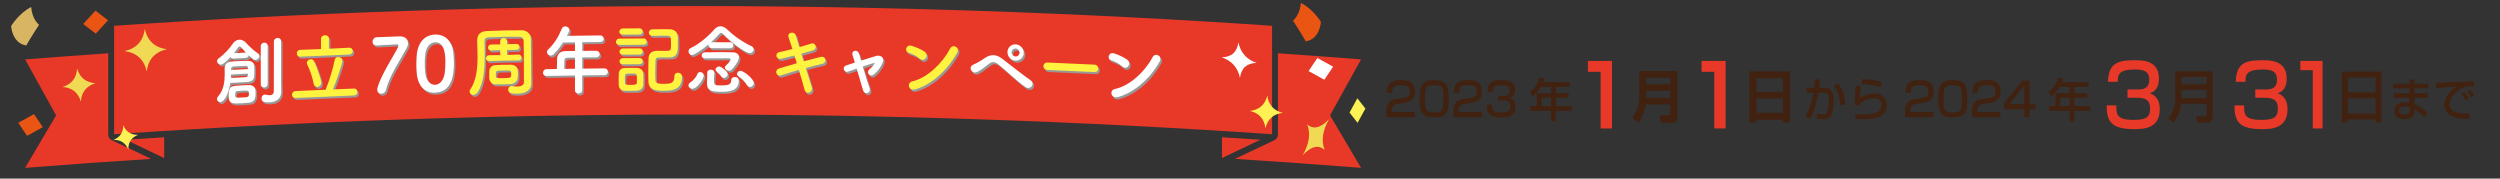 <?xml version="1.0" encoding="utf-8"?>
<!-- Generator: Adobe Illustrator 27.1.1, SVG Export Plug-In . SVG Version: 6.00 Build 0)  -->
<svg version="1.1" id="レイヤー_1" xmlns="http://www.w3.org/2000/svg" xmlns:xlink="http://www.w3.org/1999/xlink" x="0px"
	 y="0px" width="700px" height="50px" viewBox="0 0 700 50" style="enable-background:new 0 0 700 50;" xml:space="preserve">
<rect x="0" y="0" width="700" height="50" fill="#333333" stroke="none"/>
<style type="text/css">
	.st0{fill:#E83828;}
	.st1{clip-path:url(#SVGID_00000029740754336770471570000011997190904164205443_);fill:#999899;}
	.st2{fill:#FFFFFF;}
	.st3{fill:#FFF33F;}
	.st4{fill:#FEF153;}
	.st5{fill:#EA5514;}
	.st6{fill:#F0DA54;}
	.st7{fill:#D7B562;}
	.st8{fill:#41210F;}
</style>
<path class="st0" d="M30.308,37.701v-0.009V14.918c-7.761,0.534-15.52,1.107-23.277,1.717c2.893,5.218,5.785,10.441,8.678,15.669
	c-2.893,4.893-5.785,9.791-8.678,14.695c11.755-0.925,23.515-1.763,35.28-2.513c-3.7-1.766-7.4-3.523-11.099-5.271
	C30.651,38.949,30.311,38.357,30.308,37.701"/>
<path class="st0" d="M381.09,16.635c-7.756-0.61-15.515-1.183-23.275-1.717v22.774c0,0.003,0,0.006-0.002,0.009
	c-0.003,0.655-0.343,1.248-0.904,1.514c-3.699,1.748-7.398,3.505-11.098,5.27c11.764,0.751,23.524,1.589,35.279,2.514
	c-2.892-4.904-5.784-9.802-8.676-14.695C375.306,27.075,378.198,21.853,381.09,16.635"/>
<path class="st0" d="M35.217,39.13c3.584,1.7,7.169,3.408,10.754,5.124v-5.818C42.386,38.66,38.801,38.892,35.217,39.13"/>
<path class="st0" d="M342.151,38.437v5.818c3.585-1.716,7.17-3.424,10.754-5.124C349.321,38.891,345.736,38.66,342.151,38.437"/>
<path class="st0" d="M356.178,7.218c-107.953-7.359-216.281-7.359-324.234,0V37.58c107.953-7.359,216.281-7.359,324.234,0V7.218z"/>
<g>
	<g>
		<defs>
			<rect id="SVGID_1_" x="61.18" y="7.922" width="264.168" height="21.595"/>
		</defs>
		<clipPath id="SVGID_00000176010925620948013480000009856504541462061996_">
			<use xlink:href="#SVGID_1_"  style="overflow:visible;"/>
		</clipPath>
		<path style="clip-path:url(#SVGID_00000176010925620948013480000009856504541462061996_);fill:#999899;" d="M62.145,29.134
			c-0.524,0.029-0.965-0.366-0.965-0.87c0-0.231,0.084-0.467,0.294-0.709c1.658-1.835,1.868-4.345,1.868-6.192
			c0-0.672-0.021-1.28-0.021-1.721c0-1.323,1.007-1.798,1.973-1.871c0.629-0.034,1.217-0.087,1.763-0.116
			c0.797-0.043,1.574-0.063,2.476-0.089c1.26-0.024,2.016,0.379,2.079,1.425c0.021,0.398,0.042,0.88,0.042,1.384
			c0,2.183-0.063,3.005-2.1,3.132c-1.112,0.079-2.183,0.136-3.274,0.195c-0.441,0.023-0.903,0.048-1.385,0.074
			C64.496,26.674,63.257,29.072,62.145,29.134 M65.734,16.949c-0.399,0.022-0.65-0.175-0.755-0.442
			c-1.868,2.033-2.498,2.111-2.687,2.121c-0.588,0.032-1.091-0.443-1.091-0.947c0-0.294,0.147-0.596,0.503-0.847
			c1.554-1.073,3.191-2.989,3.862-4.012c0.462-0.718,1.134-1.132,1.847-1.17c0.672-0.036,1.365,0.264,1.974,0.967
			c0.692,0.824,2.183,2.154,3.295,2.895c0.252,0.176,0.378,0.422,0.378,0.674c0,0.524-0.504,1.117-1.092,1.147
			c-0.335,0.017-0.608-0.053-1.931-1.307c-0.021,0.358-0.294,0.708-0.797,0.735C68.071,16.824,66.903,16.886,65.734,16.949
			 M68.211,29.457c-2.666,0.141-3.757,0.201-3.757-1.856c0-1.428,0.021-2.815,1.658-3.009c0.672-0.078,1.364-0.115,2.057-0.151
			c0.714-0.038,1.427-0.075,2.12-0.069c0.798,0,1.596,0.526,1.658,1.3c0.022,0.292,0.042,0.606,0.042,0.942
			c0,1.05-0.063,2.481-1.742,2.673C69.554,29.365,68.883,29.421,68.211,29.457 M65.084,21.414c0,0.294-0.021,0.611-0.042,0.948
			c0.797-0.044,1.511-0.061,2.204-0.098c0.692-0.037,1.364-0.093,1.994-0.126c0.335-0.018,0.566-0.219,0.587-0.577
			c0-0.126,0.021-0.253,0.021-0.4C68.26,21.244,66.672,21.328,65.084,21.414 M69.848,19.88c0-0.147-0.021-0.314-0.021-0.419
			c-0.021-0.355-0.252-0.49-0.587-0.473C68.61,19,68.043,19.03,67.476,19.06c-0.545,0.029-1.07,0.058-1.658,0.11
			c-0.588,0.053-0.713,0.375-0.713,0.816v0.147C66.686,20.047,68.267,19.963,69.848,19.88 M69.282,15.249
			c-0.441-0.481-0.882-0.962-1.239-1.384c-0.21-0.22-0.378-0.316-0.546-0.307c-0.188,0.01-0.336,0.165-0.503,0.405
			c-0.315,0.479-0.672,0.981-1.071,1.464C67.043,15.367,68.162,15.307,69.282,15.249 M68.379,25.941
			c-0.504,0.027-0.986,0.053-1.469,0.099c-0.588,0.032-0.63,0.517-0.63,1.126c0,0.693,0.021,0.775,1.931,0.674
			c1.658-0.088,1.91-0.1,1.91-0.982C70.121,25.934,70.1,25.851,68.379,25.941 M73.438,13.481c0-0.63,0.483-0.969,0.966-0.994
			c0.482-0.024,0.965,0.267,0.965,0.897v10.708c0,0.609-0.483,0.927-0.965,0.951c-0.483,0.024-0.966-0.245-0.966-0.854V13.481z
			 M79.169,26.257c0,0.021,0,0.021,0,0.042c0,1.26-0.798,2.788-3.212,2.908c-1.742,0.086-2.309-0.262-2.309-1.081
			c0-0.525,0.315-1.066,0.86-1.094c0.063-0.003,0.147-0.007,0.21,0.011c0.399,0.064,0.882,0.187,1.302,0.166
			c0.567-0.028,1.05-0.283,1.071-1.187c0.021-0.778,0.021-6.615,0.021-10.52c0-1.596,0-2.876,0-3.317
			c0-0.651,0.503-0.991,1.007-1.015c0.504-0.025,1.008,0.266,1.008,0.917v11.631C79.141,24.565,79.155,25.411,79.169,26.257"/>
		<path style="clip-path:url(#SVGID_00000176010925620948013480000009856504541462061996_);fill:#999899;" d="M83.204,27.977
			c-0.693,0.032-1.029-0.435-1.029-0.918c0-0.483,0.336-0.982,1.029-1.014c2.799-0.13,5.599-0.256,8.399-0.376
			c1.049-2.502,2.183-6.392,2.519-8.317c0.105-0.55,0.525-0.82,0.987-0.839c0.588-0.024,1.218,0.349,1.218,1.021
			c0,0.818-1.911,6.272-2.688,8.048c1.967-0.083,3.934-0.163,5.901-0.241c0.63-0.025,0.966,0.465,0.966,0.948
			c0,0.483-0.315,0.957-0.966,0.983C94.094,27.488,88.649,27.723,83.204,27.977 M84.485,16.411c-0.651,0.03-0.966-0.438-0.966-0.921
			c0-0.462,0.315-0.959,0.966-0.989c1.945-0.076,3.891-0.149,5.837-0.22c-0.007-0.944-0.014-1.889-0.021-2.833
			c0-0.651,0.546-1.011,1.113-1.035c0.545-0.024,1.113,0.288,1.112,0.939c-0.007,0.945-0.014,1.89-0.021,2.835
			c1.897-0.095,3.794-0.187,5.691-0.278c0.672-0.027,1.008,0.443,1.008,0.926c0,0.462-0.336,0.958-1.008,0.985
			C93.625,16.004,89.055,16.201,84.485,16.411 M88.243,23.989c-0.315-1.729-1.008-3.797-1.806-5.399
			c-0.084-0.143-0.105-0.31-0.105-0.436c0-0.567,0.546-0.991,1.092-1.015c0.378-0.017,0.756,0.134,0.945,0.567
			c0.945,2.036,2.016,5.286,2.016,5.937c0,0.756-0.567,1.221-1.134,1.246C88.789,24.91,88.348,24.635,88.243,23.989"/>
		<path style="clip-path:url(#SVGID_00000176010925620948013480000009856504541462061996_);fill:#999899;" d="M112.313,10.738
			c1.533-0.053,2.352,0.781,2.352,1.894c0,0.42-0.105,0.885-0.357,1.356c-1.722,3.248-4.83,7.703-5.754,11.6
			c-0.189,0.784-0.799,1.184-1.366,1.204c-0.588,0.022-1.134-0.357-1.134-1.134c0-0.147,0.021-0.315,0.063-0.485
			c0.924-3.583,4.621-9.028,5.776-11.502c0.063-0.149,0.105-0.277,0.105-0.382c0-0.21-0.147-0.33-0.42-0.321
			c-0.147,0.003-5.335,0.273-5.587,0.305c-0.042,0.001-0.084,0.003-0.126,0.005c-0.777,0.028-1.134-0.483-1.134-1.029
			c0-0.588,0.399-1.212,1.176-1.283C105.907,10.968,105.907,10.961,112.313,10.738"/>
		<path style="clip-path:url(#SVGID_00000176010925620948013480000009856504541462061996_);fill:#999899;" d="M117.124,21.202
			c-0.084-0.901-0.126-1.781-0.126-2.663c0-0.798,0.042-1.618,0.105-2.481c0.294-3.663,2.29-5.743,5.146-5.829
			c2.815-0.085,4.79,1.792,5.126,5.289c0.084,0.921,0.147,1.843,0.147,2.746c0,2.374-0.189,8.085-5.273,8.236
			C119.456,26.585,117.46,24.718,117.124,21.202 M124.938,21.046c0.126-0.927,0.189-1.958,0.189-2.966c0-1.616,0-5.775-2.878-5.689
			c-1.47,0.044-2.583,1.423-2.793,3.676c-0.063,0.779-0.105,1.557-0.105,2.313c0,0.882,0.042,1.762,0.147,2.62
			c0.252,2.134,1.386,3.337,2.751,3.296C123.551,24.257,124.644,23.049,124.938,21.046"/>
		<path style="clip-path:url(#SVGID_00000176010925620948013480000009856504541462061996_);fill:#999899;" d="M149.184,23.931
			c0,0.021,0,0.021,0,0.042c0,1.449-1.113,2.77-3.844,2.826c-1.87,0.038-2.626-0.239-2.626-1.163c0-0.504,0.336-0.973,0.945-0.986
			c0.063-0.001,0.147-0.003,0.231,0.016c0.546,0.073,1.009,0.126,1.408,0.118c1.281-0.026,1.827-0.519,1.827-1.233
			c0-8.924-0.042-10.267-0.084-11.526c-0.042-0.797-0.441-1.188-1.218-1.193c-1.366-0.014-2.71-0.007-4.055,0.023
			c-1.533,0.033-3.088,0.09-4.664,0.169c-0.735,0.039-1.008,0.445-1.008,1.053c0,0.148,0,0.273,0,0.42
			c0,1.155,0.042,2.519,0.042,3.968c0,3.464-0.252,7.375-1.975,9.938c-0.336,0.491-0.777,0.712-1.176,0.722
			c-0.567,0.015-1.071-0.392-1.071-0.938c-0.001-0.189,0.063-0.4,0.21-0.614c1.701-2.501,2.016-5.972,2.016-9.122
			c0-1.617-0.084-3.126-0.105-4.407v-0.063c0-1.742,0.82-2.645,2.731-2.733c1.807-0.086,3.467-0.145,5.168-0.182
			c1.492-0.032,2.984-0.043,4.643-0.034c1.24-0.004,2.479,0.939,2.5,2.387c0.063,3.085,0.021,7.327,0.063,9.636
			C149.156,22.014,149.169,22.972,149.184,23.931 M145.633,17.492c-1.408,0.014-2.815,0.03-4.223,0.047
			c-1.345,0.044-2.689,0.089-4.034,0.135c-0.007,0-0.014,0-0.021,0c-0.567,0.014-0.84-0.379-0.84-0.778
			c0-0.419,0.294-0.868,0.84-0.881c0.007,0,0.014,0,0.021,0c1.044-0.011,2.087-0.021,3.131-0.03
			c-0.007-0.462-0.014-0.924-0.021-1.386c-0.855,0.026-1.709,0.053-2.563,0.08c-0.007,0-0.014,0.001-0.021,0.001
			c-0.568,0.013-0.82-0.359-0.82-0.779c0-0.42,0.294-0.868,0.82-0.88c0.007,0,0.014,0,0.021,0c0.854-0.014,1.708-0.026,2.563-0.038
			c0-0.301,0-0.602,0-0.903c0-0.567,0.483-0.872,0.945-0.882c0.483-0.011,0.967,0.273,0.966,0.84v0.902
			c0.89-0.026,1.779-0.052,2.669-0.077c0.007,0,0.014,0,0.021,0c0.525-0.011,0.777,0.404,0.777,0.803
			c0,0.42-0.252,0.844-0.777,0.855c-0.007,0-0.014,0.001-0.021,0.001c-0.89,0.011-1.779,0.023-2.669,0.035
			c-0.007,0.462-0.014,0.924-0.021,1.386c1.086-0.037,2.171-0.074,3.257-0.11c0.007,0,0.014,0,0.021-0.001
			c0.525-0.01,0.777,0.405,0.777,0.804c0,0.42-0.252,0.845-0.777,0.855C145.647,17.491,145.641,17.491,145.633,17.492
			 M137.397,21.473c0-0.294,0.022-0.588,0.021-1.029c0.021-0.756,0.589-1.568,1.639-1.655c0.483-0.032,1.219-0.07,1.996-0.087
			c0.924-0.021,1.912-0.021,2.542-0.013c0.819,0.003,1.765,0.593,1.807,1.453c0.021,0.44,0.042,0.734,0.042,1.028
			s-0.021,0.588-0.042,1.029c-0.042,0.967-0.799,1.801-1.891,1.887c-0.567,0.033-1.387,0.072-2.206,0.09s-1.639,0.016-2.206,0.008
			c-0.987-0.019-1.638-0.843-1.681-1.787C137.419,21.998,137.397,21.746,137.397,21.473 M141.348,20.291
			c-0.588,0.013-1.155,0.026-1.471,0.054c-0.567,0.055-0.63,0.434-0.63,1.085c0,0.126,0.021,0.231,0.021,0.483
			c0.021,0.545,0.252,0.56,2.269,0.515c1.912-0.041,2.017-0.106,2.017-1.072C143.553,20.243,143.553,20.243,141.348,20.291"/>
		<path style="clip-path:url(#SVGID_00000176010925620948013480000009856504541462061996_);fill:#999899;" d="M163.454,21.668v4.199
			c0,0.567-0.504,0.868-1.029,0.875c-0.505,0.006-1.009-0.281-1.009-0.848v-4.199c-2.647,0.036-5.295,0.077-7.942,0.122
			c-0.693,0.012-1.008-0.423-1.008-0.885c0-0.483,0.357-0.993,1.008-1.005c0.959-0.016,1.919-0.032,2.878-0.047
			c0-0.693,0.022-1.47,0.063-2.961c0.021-0.945,0.589-2.026,2.312-2.051c0.896-0.014,1.793-0.026,2.689-0.039v-2.414
			c-1.114,0.015-2.227,0.031-3.341,0.048c-0.819,1.272-1.744,2.42-2.563,3.231c-0.294,0.278-0.609,0.409-0.882,0.414
			c-0.568,0.009-1.051-0.445-1.051-0.969c0-0.252,0.105-0.506,0.357-0.741c1.618-1.539,2.837-3.448,3.803-5.814
			c0.189-0.444,0.546-0.638,0.925-0.644c0.588-0.009,1.197,0.423,1.197,1.011c0,0.315-0.168,0.675-0.693,1.648
			c3.095-0.045,6.191-0.085,9.287-0.118c0.672-0.007,1.008,0.451,1.008,0.913c0,0.462-0.336,0.928-1.008,0.935
			c-1.667,0.018-3.334,0.037-5.001,0.059v2.414c1.282-0.016,2.584-0.011,3.845-0.025c0.694,0.013,1.051,0.471,1.051,0.933
			c0,0.462-0.336,0.907-1.03,0.914c-0.007,0.001-0.014,0.001-0.021,0.001c-1.219-0.008-2.564-0.013-3.845,0.004v3.149
			c2.073-0.026,4.146-0.05,6.219-0.071c0.631-0.007,0.967,0.473,0.967,0.956c0,0.462-0.315,0.927-0.967,0.933
			C167.6,21.617,165.527,21.641,163.454,21.668 M161.416,16.677c-0.679,0.009-1.359,0.019-2.038,0.029
			c-0.714,0.01-0.904,0.37-0.925,0.811c-0.021,0.651-0.042,1.555-0.063,2.332c1.009-0.015,2.018-0.03,3.026-0.044V16.677z"/>
		<path style="clip-path:url(#SVGID_00000176010925620948013480000009856504541462061996_);fill:#999899;" d="M173.859,13.138
			c-0.673,0.005-0.967-0.412-0.967-0.832c0-0.462,0.336-0.927,0.967-0.932c2.248-0.019,4.496-0.035,6.745-0.048
			c0.63-0.003,0.924,0.436,0.924,0.877s-0.294,0.884-0.924,0.887C178.355,13.103,176.106,13.119,173.859,13.138 M178.775,25.951
			c-0.61,0.025-1.282,0.05-1.955,0.055c-0.567,0.004-1.113-0.013-1.596-0.03c-0.946-0.055-1.534-0.722-1.555-1.646
			c0-0.546-0.021-1.091-0.021-1.616c0-0.525,0.021-1.029,0.021-1.491c0.021-0.798,0.525-1.558,1.534-1.608
			c0.588-0.026,1.218-0.052,1.849-0.056c0.63-0.005,1.239,0.012,1.786,0.03c0.798,0.015,1.681,0.577,1.702,1.48
			c0.02,0.483,0.021,1.05,0.021,1.617c0,0.566-0.001,1.112-0.021,1.574C180.518,25.205,179.825,25.902,178.775,25.951
			 M174.761,10.254c-0.63,0.005-0.924-0.391-0.924-0.811c0-0.441,0.336-0.906,0.924-0.911c1.576-0.013,3.152-0.024,4.728-0.033
			c0.588-0.004,0.883,0.414,0.882,0.855c0,0.42-0.294,0.863-0.882,0.866C177.913,10.23,176.337,10.241,174.761,10.254
			 M174.803,15.859c-0.63,0.006-0.924-0.391-0.924-0.811c0-0.441,0.336-0.906,0.924-0.91c1.576-0.013,3.152-0.024,4.728-0.034
			c0.588-0.003,0.883,0.415,0.882,0.856c0,0.42-0.294,0.862-0.882,0.866C177.955,15.836,176.38,15.847,174.803,15.859
			 M174.803,18.568c-0.63,0.005-0.924-0.391-0.924-0.811c0-0.441,0.336-0.906,0.924-0.911c1.576-0.012,3.152-0.024,4.728-0.033
			c0.588-0.004,0.883,0.414,0.882,0.855c0,0.42-0.294,0.863-0.882,0.866C177.955,18.544,176.38,18.555,174.803,18.568
			 M178.755,22.759c0-0.377,0-0.755-0.021-1.049c-0.043-0.525-0.358-0.565-1.681-0.556c-0.358,0.003-0.736,0.006-1.072,0.029
			c-0.589,0.047-0.589,0.425-0.588,1.579c0,0.378,0.021,0.756,0.021,1.071c0.021,0.399,0.231,0.502,1.618,0.492
			c1.05-0.008,1.659-0.011,1.702-0.537C178.755,23.494,178.755,23.116,178.755,22.759 M183.062,10.6
			c-0.651,0.003-0.967-0.436-0.967-0.877c0-0.462,0.337-0.926,0.988-0.95c0.862-0.025,1.786-0.029,2.732-0.032
			c0.693-0.002,1.407-0.004,2.101,0.015c1.408,0.038,2.248,0.772,2.29,2.284c0.021,0.524,0.021,1.28,0.021,1.973
			c0,1.869-0.021,3.611-2.311,3.616c-0.694,0.002-1.408,0.004-2.08,0.007c-1.45,0.005-1.807,0.028-1.849,0.763
			c-0.042,0.924-0.084,2.226-0.084,3.464c0,0.777,0,1.533,0.042,2.163c0.042,0.84,0.609,1.026,2.479,1.019
			c1.954-0.006,2.837-0.301,2.837-2.149c0-0.672,0.483-0.966,0.987-0.967c0.252-0.001,1.135,0.082,1.135,1.132
			c0,3.737-2.816,3.909-5.022,3.916c-2.501,0.008-4.287-0.276-4.371-2.543c-0.021-0.609-0.042-1.491-0.042-2.457
			c0-1.469,0.042-3.128,0.084-4.199c0.042-0.924,0.61-1.956,2.291-1.984c0.798-0.004,1.723,0.014,2.542,0.012
			c1.408-0.004,1.45-0.046,1.45-1.978c0-0.483-0.021-0.987-0.063-1.553c-0.063-0.714-0.42-0.735-2.101-0.729
			c-0.967,0.003-1.975,0.028-3.068,0.054C183.075,10.6,183.068,10.6,183.062,10.6"/>
		<path style="clip-path:url(#SVGID_00000176010925620948013480000009856504541462061996_);fill:#999899;" d="M193.192,24.474
			c0.001-0.294,0.169-0.63,0.61-0.882c0.525-0.315,1.596-1.428,1.828-2.183c0.146-0.462,0.483-0.672,0.861-0.671
			c0.483,0,0.987,0.379,0.987,0.925c0,1.07-1.89,3.755-3.193,3.756C193.676,25.418,193.192,24.978,193.192,24.474 M199.706,14.066
			c-0.588-0.001-0.883-0.421-0.883-0.82c0-0.105,0-0.21,0.043-0.294c-1.724,1.445-3.951,3.018-4.707,3.018
			c-0.588,0-0.946-0.503-0.945-1.028c-0.001-0.357,0.168-0.735,0.609-0.924c2.374-1.093,5.063-3.419,6.618-5.22
			c0.505-0.586,1.114-0.878,1.723-0.876c0.609,0.002,1.219,0.277,1.829,0.846c1.995,1.919,4.433,3.612,6.87,4.742
			c0.42,0.192,0.589,0.508,0.589,0.844c0,0.546-0.463,1.109-1.135,1.105c-0.925-0.007-4.307-2.233-7.354-5.288
			c-0.253-0.253-0.442-0.401-0.631-0.401c-0.168-0.001-0.356,0.125-0.588,0.397c-0.609,0.691-1.387,1.465-2.249,2.24
			c0.064-0.021,0.127-0.021,0.211-0.02c1.723,0.004,3.446,0.01,5.168,0.018c0.589,0.002,0.884,0.424,0.884,0.844
			c0,0.419-0.295,0.838-0.884,0.835C203.152,14.076,201.429,14.07,199.706,14.066 M197.752,16.918
			c-0.589-0.001-0.862-0.4-0.862-0.799c0-0.441,0.315-0.882,0.883-0.902c1.155-0.04,2.983-0.057,4.685-0.051
			c1.219,0.005,2.375,0.031,3.173,0.056c1.072,0.026,1.702,0.533,1.702,1.331c0,1.155-1.428,2.932-2.079,3.559
			c-0.211,0.188-0.464,0.271-0.716,0.27c-0.567-0.003-1.155-0.446-1.155-0.908c0-0.168,0.084-0.357,0.252-0.503
			c1.323-1.191,1.323-1.758,1.323-1.8c0.001-0.168-0.104-0.273-0.377-0.275c-0.273-0.001-0.631-0.002-1.051-0.004
			c-1.723-0.007-4.391,0.007-5.757,0.026H197.752z M200.441,20.913c-0.042,0.735-0.105,1.574-0.105,2.225
			c0,1.26,0.295,1.344,2.08,1.35c1.954,0.007,2.754-0.282,2.753-1.458c0.001-0.609,0.483-0.901,0.988-0.898
			c0.987,0.005,1.134,0.72,1.134,1.014c0,3.086-3.068,3.133-4.979,3.127c-2.375-0.008-3.93-0.179-3.93-2.299
			c0-0.021,0-0.042,0-0.063c0-0.903,0.042-2.058,0.084-3.045c0.02-0.545,0.525-0.796,1.009-0.795c0.483,0.001,0.966,0.275,0.966,0.8
			C200.441,20.871,200.441,20.892,200.441,20.913 M203.109,22.391c-0.272-0.001-0.525-0.128-0.693-0.401
			c-0.356-0.568-0.861-1.011-1.386-1.432c-0.19-0.148-0.274-0.337-0.274-0.505c0-0.441,0.526-0.88,1.052-0.879
			c0.42,0.001,2.394,1.311,2.394,2.172C204.202,21.934,203.635,22.393,203.109,22.391 M209.54,24.335
			c-0.588-0.97-1.388-1.814-2.396-2.45c-0.252-0.169-0.357-0.38-0.357-0.59c0-0.462,0.462-0.921,1.009-0.918
			c0.756,0.004,3.677,2.186,3.677,3.446c0,0.63-0.504,1.089-1.03,1.085C210.107,24.906,209.792,24.736,209.54,24.335"/>
		<path style="clip-path:url(#SVGID_00000176010925620948013480000009856504541462061996_);fill:#999899;" d="M225.45,17.752
			c1.702-0.461,3.403-0.919,4.685-1.235c1.639-0.395,1.911,1.625,0.61,1.899c-1.198,0.254-2.921,0.69-4.707,1.191
			c0.672,2.13,1.281,4.112,1.681,5.357c0.252,0.78-0.189,1.341-0.694,1.523c-0.504,0.182-1.134-0.016-1.323-0.774
			c-0.336-1.306-0.924-3.372-1.597-5.564c-1.87,0.543-3.698,1.09-4.98,1.517c-1.387,0.448-2.017-1.511-0.442-1.978
			c1.22-0.365,2.985-0.892,4.854-1.415c-0.231-0.737-0.462-1.475-0.672-2.17c-1.303,0.341-2.585,0.683-3.677,0.924
			c-1.513,0.341-1.912-1.573-0.525-1.874c1.156-0.24,2.395-0.542,3.634-0.863c-0.42-1.348-0.818-2.508-1.071-3.288
			c-0.483-1.433,1.66-1.744,1.996-0.585c0.211,0.759,0.588,1.96,1.008,3.351c1.199-0.321,2.333-0.683,3.321-0.984
			c1.365-0.422,1.806,1.495,0.525,1.876c-0.945,0.28-2.081,0.621-3.278,0.942C225.015,16.319,225.233,17.035,225.45,17.752"/>
		<path style="clip-path:url(#SVGID_00000176010925620948013480000009856504541462061996_);fill:#999899;" d="M245.392,18.14
			c-0.861,0.233-2.101,0.627-3.403,1.063c0.63,2.133,1.386,4.542,1.89,5.939c0.568,1.544-1.365,2.155-1.806,0.676
			c-0.421-1.436-1.135-3.865-1.787-6.04c-0.881,0.298-1.701,0.598-2.373,0.837c-1.24,0.439-1.765-1.333-0.589-1.711
			c0.736-0.239,1.555-0.518,2.458-0.815c-0.252-0.824-0.461-1.521-0.629-2.049c-0.232-0.697,0.125-1.152,0.609-1.248
			c0.44-0.097,0.988,0.166,1.156,0.736c0.146,0.486,0.356,1.183,0.588,2.007c1.386-0.435,2.836-0.888,4.243-1.298
			c1.051-0.292,2.353,0.304,1.912,1.596c-0.484,1.417-1.429,2.635-2.479,3.536c-1.198,1.024-2.374-0.533-1.303-1.392
			c0.589-0.45,1.177-1.151,1.492-1.816C245.378,18.154,245.385,18.147,245.392,18.14"/>
		<path style="clip-path:url(#SVGID_00000176010925620948013480000009856504541462061996_);fill:#999899;" d="M257.937,16.994
			c-0.777-0.735-2.122-1.379-3.109-1.635c-1.26-0.326-0.735-2.433,0.861-1.951c1.113,0.343,2.689,0.952,3.697,1.694
			c0.652,0.48,0.609,1.276,0.273,1.75S258.588,17.6,257.937,16.994 M256.634,25.631c-1.785,0.52-2.457-1.89-0.713-2.286
			c4.222-0.962,8.465-5.184,10.587-9.234c0.672-1.282,2.835-0.332,1.911,1.298C265.814,20.051,261.467,24.225,256.634,25.631"/>
		<path style="clip-path:url(#SVGID_00000176010925620948013480000009856504541462061996_);fill:#999899;" d="M287.555,24.964
			c-2.52-1.736-4.872-4.177-7.581-6.353c-0.988-0.792-1.764-0.819-2.562-0.217c-1.554,1.184-2.562,2.032-3.529,2.399
			c-1.428,0.561-2.52-1.532-0.818-2.169c0.545-0.213,1.827-0.905,3.255-1.885c1.742-1.157,3.318-0.807,4.767,0.316
			c1.68,1.3,5.776,4.542,8.002,6.08c0.609,0.423,0.566,1.199,0.21,1.625C288.942,25.187,288.186,25.409,287.555,24.964
			 M284.783,17.55c-1.26-0.048-2.268-1.093-2.268-2.353c0-1.259,1.008-2.251,2.268-2.203c1.26,0.048,2.29,1.117,2.29,2.377
			S286.043,17.598,284.783,17.55 M284.783,14.17c-0.609-0.023-1.112,0.462-1.113,1.071c0.001,0.609,0.504,1.131,1.113,1.155
			c0.61,0.023,1.113-0.462,1.114-1.071C285.896,14.717,285.393,14.193,284.783,14.17"/>
		<path style="clip-path:url(#SVGID_00000176010925620948013480000009856504541462061996_);fill:#999899;" d="M293.691,20.174
			c-0.756-0.032-1.113-0.55-1.112-1.054c0-0.525,0.399-1.054,1.112-1.025c4.396,0.184,8.791,0.38,13.186,0.589
			c0.715,0.033,1.071,0.576,1.071,1.1c0,0.504-0.356,1.012-1.071,0.978C302.482,20.554,298.087,20.358,293.691,20.174"/>
		<path style="clip-path:url(#SVGID_00000176010925620948013480000009856504541462061996_);fill:#999899;" d="M314.648,19.19
			c-0.777-0.753-2.12-1.429-3.107-1.709c-1.26-0.356-0.735-2.451,0.861-1.931c1.113,0.37,2.687,1.017,3.694,1.782
			c0.651,0.496,0.61,1.291,0.274,1.757S315.299,19.811,314.648,19.19 M313.347,27.796c-1.785,0.478-2.457-1.949-0.715-2.303
			c4.22-0.862,8.46-4.982,10.58-8.982c0.671-1.266,2.834-0.265,1.91,1.343C322.52,22.435,318.174,26.505,313.347,27.796"/>
	</g>
</g>
<path class="st2" d="M61.72,28.591c-0.524,0.029-0.965-0.366-0.965-0.87c0-0.231,0.084-0.466,0.294-0.709
	c1.658-1.835,1.868-4.345,1.868-6.193c0-0.672-0.021-1.279-0.021-1.72c0-1.323,1.007-1.798,1.973-1.872
	c0.629-0.034,1.217-0.087,1.763-0.116c0.797-0.042,1.574-0.063,2.477-0.089c1.259-0.024,2.015,0.378,2.078,1.424
	c0.021,0.398,0.042,0.88,0.042,1.384c0,2.184-0.063,3.005-2.099,3.133c-1.113,0.079-2.184,0.136-3.275,0.195
	c-0.441,0.024-0.902,0.048-1.385,0.075C64.071,26.131,62.833,28.529,61.72,28.591 M65.309,16.406
	c-0.398,0.021-0.65-0.175-0.755-0.442c-1.868,2.033-2.498,2.111-2.687,2.121c-0.587,0.032-1.091-0.443-1.091-0.947
	c0-0.294,0.147-0.596,0.504-0.847c1.553-1.074,3.19-2.989,3.861-4.013c0.462-0.718,1.134-1.132,1.848-1.17
	c0.671-0.036,1.364,0.264,1.973,0.967c0.692,0.824,2.183,2.153,3.295,2.894c0.252,0.176,0.378,0.422,0.378,0.674
	c0,0.525-0.504,1.117-1.091,1.147c-0.336,0.018-0.609-0.052-1.932-1.306c-0.021,0.358-0.294,0.708-0.797,0.735
	C67.646,16.28,66.478,16.342,65.309,16.406 M67.786,28.912c-2.665,0.142-3.757,0.203-3.757-1.855c0-1.427,0.021-2.815,1.658-3.008
	c0.672-0.079,1.365-0.116,2.057-0.152c0.714-0.038,1.428-0.076,2.12-0.07c0.798,0,1.595,0.526,1.659,1.3
	c0.021,0.293,0.042,0.607,0.042,0.943c0,1.05-0.063,2.48-1.743,2.672C69.13,28.82,68.458,28.877,67.786,28.912 M64.659,20.871
	c0,0.294-0.021,0.61-0.042,0.947c0.797-0.043,1.511-0.061,2.204-0.098c0.692-0.037,1.364-0.093,1.994-0.126
	c0.336-0.018,0.566-0.219,0.587-0.577c0-0.126,0.021-0.253,0.021-0.4C67.835,20.7,66.247,20.785,64.659,20.871 M69.423,19.336
	c0.001-0.147-0.021-0.314-0.021-0.419c-0.021-0.356-0.251-0.491-0.587-0.473c-0.63,0.012-1.197,0.042-1.763,0.072
	c-0.546,0.03-1.071,0.058-1.659,0.111c-0.587,0.052-0.713,0.374-0.713,0.815v0.147C66.261,19.503,67.842,19.419,69.423,19.336
	 M68.857,14.705c-0.441-0.481-0.882-0.962-1.239-1.384c-0.21-0.219-0.378-0.316-0.545-0.307c-0.189,0.01-0.336,0.165-0.504,0.405
	c-0.315,0.479-0.672,0.981-1.071,1.465C66.618,14.823,67.737,14.763,68.857,14.705 M67.954,25.397
	c-0.504,0.027-0.986,0.053-1.469,0.1c-0.588,0.031-0.63,0.516-0.63,1.125c0,0.693,0.021,0.775,1.931,0.674
	c1.658-0.088,1.91-0.101,1.91-0.983C69.696,25.39,69.675,25.306,67.954,25.397 M73.013,12.936c0-0.63,0.483-0.97,0.966-0.994
	c0.482-0.024,0.965,0.267,0.965,0.897v10.708c0,0.608-0.483,0.926-0.965,0.951c-0.483,0.024-0.966-0.245-0.966-0.854
	C73.013,20.075,73.013,16.505,73.013,12.936 M78.744,25.711c0,0.021,0,0.021,0,0.042c0,1.26-0.798,2.788-3.212,2.908
	c-1.742,0.087-2.309-0.262-2.309-1.08c0-0.525,0.315-1.066,0.861-1.094c0.063-0.003,0.146-0.007,0.209,0.011
	c0.399,0.064,0.882,0.186,1.302,0.165c0.567-0.028,1.05-0.283,1.071-1.186c0.021-0.778,0.021-6.615,0.021-10.52
	c0-1.596,0-2.877,0-3.318c0-0.651,0.504-0.991,1.007-1.015c0.504-0.025,1.008,0.266,1.008,0.917c0,0,0,0,0,11.631
	C78.716,24.019,78.73,24.865,78.744,25.711"/>
<path class="st3" d="M82.779,27.429c-0.693,0.033-1.029-0.434-1.029-0.917c0-0.483,0.336-0.982,1.029-1.014
	c2.799-0.131,5.599-0.257,8.399-0.378c1.049-2.502,2.183-6.392,2.519-8.317c0.105-0.55,0.525-0.82,0.987-0.839
	c0.588-0.025,1.218,0.348,1.218,1.02c0,0.819-1.911,6.273-2.688,8.049c1.967-0.083,3.934-0.164,5.901-0.242
	c0.63-0.026,0.966,0.465,0.966,0.948c0,0.483-0.315,0.957-0.966,0.983C93.669,26.939,88.224,27.175,82.779,27.429 M84.06,15.864
	c-0.651,0.03-0.966-0.438-0.966-0.921c0-0.462,0.315-0.959,0.966-0.99c1.945-0.075,3.891-0.149,5.837-0.22
	c-0.007-0.945-0.014-1.889-0.021-2.834c0-0.65,0.546-1.01,1.113-1.035c0.546-0.023,1.112,0.288,1.112,0.939
	c-0.007,0.945-0.014,1.89-0.021,2.835c1.897-0.095,3.794-0.188,5.691-0.278c0.672-0.028,1.008,0.442,1.008,0.925
	c0,0.462-0.336,0.958-1.008,0.985C93.2,15.455,88.63,15.653,84.06,15.864 M87.818,23.441c-0.315-1.729-1.008-3.797-1.806-5.399
	c-0.084-0.143-0.105-0.31-0.105-0.436c0-0.567,0.546-0.991,1.092-1.015c0.378-0.017,0.756,0.134,0.945,0.567
	c0.945,2.036,2.016,5.286,2.016,5.937c0,0.755-0.567,1.221-1.134,1.246C88.364,24.362,87.923,24.087,87.818,23.441"/>
<path class="st2" d="M111.887,10.186c1.533-0.053,2.352,0.781,2.352,1.894c0,0.42-0.105,0.885-0.357,1.355
	c-1.722,3.249-4.83,7.705-5.754,11.602c-0.189,0.784-0.798,1.184-1.366,1.204c-0.588,0.022-1.134-0.357-1.134-1.134
	c0-0.147,0.021-0.315,0.063-0.485c0.924-3.583,4.621-9.028,5.776-11.503c0.063-0.149,0.105-0.277,0.105-0.382
	c0-0.21-0.147-0.33-0.42-0.321c-0.147,0.003-5.335,0.274-5.587,0.306c-0.042,0.002-0.084,0.003-0.126,0.005
	c-0.777,0.029-1.134-0.483-1.134-1.029c0-0.588,0.399-1.212,1.176-1.282C105.481,10.418,105.481,10.41,111.887,10.186"/>
<path class="st2" d="M116.699,20.649c-0.084-0.9-0.126-1.781-0.126-2.663c0-0.797,0.042-1.618,0.105-2.48
	c0.294-3.663,2.29-5.744,5.146-5.831c2.815-0.085,4.79,1.791,5.126,5.288c0.084,0.922,0.147,1.844,0.147,2.746
	c0,2.374-0.189,8.086-5.273,8.238C119.031,26.032,117.035,24.165,116.699,20.649 M124.513,20.492
	c0.126-0.928,0.189-1.958,0.189-2.966c0-1.616,0-5.775-2.878-5.688c-1.47,0.044-2.583,1.423-2.793,3.676
	c-0.063,0.779-0.105,1.557-0.105,2.313c0,0.882,0.042,1.762,0.147,2.62c0.252,2.134,1.386,3.337,2.751,3.295
	C123.127,23.703,124.219,22.495,124.513,20.492"/>
<path class="st3" d="M148.758,23.371c0,0.021,0,0.021,0,0.042c0,1.45-1.113,2.771-3.844,2.827c-1.87,0.039-2.626-0.238-2.626-1.162
	c-0.001-0.504,0.336-0.973,0.945-0.986c0.063-0.002,0.147-0.003,0.231,0.016c0.546,0.072,1.009,0.126,1.408,0.117
	c1.281-0.026,1.827-0.52,1.827-1.233c0-8.924-0.042-10.267-0.084-11.526c-0.042-0.797-0.441-1.188-1.218-1.193
	c-1.366-0.014-2.71-0.006-4.055,0.023c-1.533,0.034-3.088,0.091-4.664,0.171c-0.735,0.039-1.008,0.445-1.008,1.053
	c0,0.147,0,0.273,0,0.42c0,1.155,0.042,2.519,0.042,3.968c0,3.464-0.252,7.375-1.975,9.938c-0.336,0.491-0.777,0.713-1.176,0.723
	c-0.567,0.015-1.071-0.392-1.071-0.938c0-0.189,0.063-0.401,0.21-0.614c1.701-2.501,2.016-5.973,2.016-9.123
	c0-1.616-0.084-3.126-0.105-4.406c0-0.021,0-0.042,0-0.063c0-1.743,0.82-2.646,2.731-2.734c1.807-0.086,3.467-0.145,5.168-0.183
	c1.492-0.033,2.983-0.043,4.643-0.035c1.24-0.004,2.479,0.938,2.5,2.387c0.063,3.085,0.021,7.327,0.063,9.636
	C148.73,21.454,148.744,22.413,148.758,23.371 M145.208,16.933c-1.408,0.015-2.815,0.031-4.223,0.048
	c-1.345,0.044-2.689,0.089-4.034,0.135c-0.007,0-0.014,0.001-0.021,0.001c-0.567,0.013-0.84-0.379-0.84-0.778
	c0-0.42,0.294-0.868,0.84-0.881c0.008,0,0.014,0,0.021,0c1.044-0.011,2.087-0.022,3.131-0.031c-0.007-0.462-0.014-0.924-0.021-1.386
	c-0.855,0.027-1.709,0.054-2.563,0.081c-0.007,0-0.014,0-0.021,0c-0.568,0.014-0.82-0.358-0.82-0.778s0.294-0.868,0.82-0.88
	c0.007,0,0.014-0.001,0.021-0.001c0.854-0.013,1.708-0.026,2.563-0.038c0-0.301,0-0.602,0-0.903c0-0.567,0.483-0.872,0.945-0.882
	c0.483-0.011,0.967,0.272,0.966,0.839v0.903c0.89-0.026,1.779-0.052,2.669-0.078c0.007,0,0.014,0,0.021,0
	c0.525-0.011,0.777,0.404,0.777,0.803c0,0.42-0.252,0.845-0.777,0.856c-0.007,0-0.014,0-0.021,0
	c-0.89,0.012-1.779,0.023-2.669,0.036c-0.007,0.462-0.014,0.924-0.021,1.386c1.086-0.038,2.171-0.075,3.257-0.111
	c0.007,0,0.014,0,0.021,0c0.525-0.011,0.777,0.404,0.777,0.803c0,0.42-0.252,0.845-0.777,0.855
	C145.222,16.933,145.215,16.933,145.208,16.933 M136.972,20.916c0-0.294,0.021-0.588,0.021-1.029
	c0.021-0.756,0.589-1.568,1.639-1.656c0.483-0.032,1.219-0.07,1.996-0.087c0.924-0.021,1.912-0.021,2.542-0.014
	c0.819,0.004,1.765,0.593,1.807,1.453c0.021,0.441,0.042,0.734,0.042,1.028s-0.021,0.588-0.042,1.03
	c-0.042,0.966-0.799,1.801-1.891,1.887c-0.567,0.033-1.387,0.072-2.206,0.09c-0.819,0.019-1.639,0.016-2.206,0.008
	c-0.987-0.019-1.639-0.843-1.681-1.787C136.994,21.441,136.972,21.189,136.972,20.916 M140.922,19.733
	c-0.588,0.013-1.156,0.026-1.471,0.054c-0.567,0.055-0.63,0.435-0.63,1.086c0,0.126,0.021,0.23,0.021,0.482
	c0.021,0.546,0.252,0.56,2.269,0.515c1.912-0.042,2.017-0.106,2.017-1.072C143.128,19.685,143.128,19.684,140.922,19.733"/>
<path class="st2" d="M163.028,21.107v4.199c0,0.567-0.504,0.867-1.029,0.874c-0.505,0.007-1.009-0.28-1.009-0.847
	c0-1.399,0-2.799,0-4.199c-2.647,0.037-5.295,0.078-7.942,0.123c-0.693,0.012-1.008-0.423-1.008-0.885
	c0-0.483,0.357-0.993,1.008-1.004c0.96-0.017,1.919-0.033,2.878-0.048c0-0.693,0.022-1.47,0.063-2.961
	c0.022-0.945,0.589-2.026,2.312-2.052c0.896-0.013,1.793-0.026,2.689-0.039c0-0.805,0-1.609,0-2.414
	c-1.114,0.015-2.227,0.031-3.341,0.048c-0.819,1.273-1.744,2.421-2.563,3.232c-0.294,0.278-0.609,0.409-0.882,0.414
	c-0.568,0.009-1.051-0.444-1.051-0.969c0-0.252,0.105-0.506,0.357-0.741c1.618-1.539,2.837-3.448,3.803-5.815
	c0.189-0.443,0.546-0.638,0.925-0.644c0.588-0.008,1.197,0.424,1.197,1.011c0,0.315-0.168,0.675-0.693,1.648
	c3.095-0.046,6.191-0.085,9.287-0.119c0.672-0.007,1.008,0.451,1.008,0.913c0,0.462-0.336,0.927-1.008,0.935
	c-1.667,0.018-3.334,0.038-5.001,0.059v2.415c1.282-0.017,2.584-0.012,3.845-0.026c0.693,0.013,1.051,0.471,1.051,0.933
	c0,0.462-0.336,0.906-1.03,0.914c-0.007,0-0.014,0.001-0.021,0.001c-1.219-0.007-2.563-0.012-3.845,0.005v3.149
	c2.073-0.027,4.146-0.051,6.219-0.073c0.631-0.006,0.967,0.473,0.967,0.956c0,0.462-0.316,0.927-0.967,0.934
	C167.174,21.055,165.101,21.08,163.028,21.107 M160.99,16.116c-0.679,0.009-1.359,0.019-2.038,0.029
	c-0.714,0.011-0.904,0.371-0.924,0.812c-0.021,0.651-0.042,1.554-0.064,2.331c1.009-0.015,2.018-0.03,3.026-0.044
	C160.99,18.202,160.99,17.159,160.99,16.116"/>
<path class="st3" d="M173.433,12.574c-0.673,0.006-0.967-0.411-0.967-0.831c0-0.462,0.336-0.927,0.967-0.932
	c2.248-0.02,4.496-0.036,6.745-0.049c0.63-0.004,0.924,0.436,0.924,0.877c0,0.44-0.294,0.883-0.924,0.887
	C177.929,12.539,175.681,12.555,173.433,12.574 M178.35,25.387c-0.61,0.025-1.282,0.05-1.955,0.055
	c-0.567,0.004-1.113-0.012-1.596-0.029c-0.946-0.056-1.534-0.722-1.555-1.646c0-0.546-0.021-1.092-0.021-1.617
	c0-0.524,0.021-1.029,0.021-1.49c0.021-0.798,0.525-1.559,1.534-1.609c0.588-0.026,1.218-0.052,1.849-0.056
	c0.63-0.005,1.239,0.012,1.786,0.029c0.798,0.016,1.681,0.578,1.702,1.48c0.021,0.483,0.02,1.05,0.021,1.617
	c-0.001,0.567,0,1.113-0.021,1.575C180.093,24.641,179.4,25.338,178.35,25.387 M174.336,9.69c-0.63,0.006-0.924-0.391-0.924-0.811
	c0-0.441,0.336-0.906,0.924-0.91c1.576-0.013,3.152-0.025,4.728-0.035c0.588-0.003,0.882,0.415,0.882,0.856
	c0,0.42-0.294,0.862-0.882,0.866C177.488,9.666,175.912,9.677,174.336,9.69 M174.378,15.296c-0.63,0.005-0.924-0.391-0.924-0.811
	c0-0.441,0.336-0.906,0.924-0.911c1.576-0.013,3.152-0.024,4.728-0.034c0.588-0.004,0.883,0.414,0.882,0.855
	c0,0.42-0.294,0.863-0.882,0.867C177.53,15.271,175.954,15.283,174.378,15.296 M174.378,18.004c-0.63,0.006-0.924-0.391-0.924-0.811
	c0-0.441,0.336-0.905,0.924-0.91c1.576-0.013,3.152-0.025,4.728-0.035c0.588-0.003,0.883,0.415,0.882,0.856
	c0,0.42-0.294,0.862-0.882,0.866C177.53,17.98,175.954,17.991,174.378,18.004 M178.329,22.195c-0.001-0.378,0-0.756-0.021-1.049
	c-0.042-0.525-0.358-0.565-1.681-0.556c-0.358,0.003-0.736,0.006-1.072,0.029c-0.588,0.047-0.588,0.425-0.588,1.58
	c0,0.378,0.021,0.755,0.021,1.07c0.021,0.399,0.231,0.502,1.618,0.492c1.05-0.008,1.659-0.012,1.702-0.537
	C178.329,22.93,178.328,22.552,178.329,22.195 M182.636,10.035c-0.651,0.003-0.967-0.436-0.967-0.877
	c0.001-0.462,0.337-0.926,0.988-0.95c0.862-0.025,1.786-0.029,2.732-0.032c0.693-0.003,1.407-0.005,2.101,0.014
	c1.408,0.038,2.248,0.772,2.29,2.283c0.021,0.525,0.021,1.281,0.021,1.974c0,1.869-0.021,3.611-2.311,3.617
	c-0.694,0.001-1.408,0.004-2.08,0.006c-1.45,0.006-1.807,0.028-1.849,0.763c-0.042,0.924-0.084,2.226-0.085,3.465
	c0.001,0.777,0,1.533,0.043,2.163c0.041,0.839,0.609,1.025,2.479,1.019c1.954-0.007,2.837-0.302,2.837-2.15
	c0-0.672,0.483-0.967,0.987-0.968c0.252,0,1.135,0.083,1.135,1.132c0,3.738-2.816,3.91-5.022,3.918
	c-2.501,0.008-4.287-0.276-4.371-2.543c-0.021-0.609-0.042-1.491-0.042-2.456c0-1.47,0.042-3.129,0.084-4.2
	c0.042-0.924,0.61-1.956,2.291-1.985c0.798-0.003,1.723,0.015,2.542,0.012c1.408-0.004,1.45-0.046,1.45-1.978
	c0-0.483-0.021-0.987-0.063-1.553c-0.063-0.714-0.42-0.734-2.101-0.729c-0.967,0.004-1.976,0.029-3.068,0.055
	C182.65,10.035,182.643,10.035,182.636,10.035"/>
<path class="st2" d="M192.767,23.908c0-0.294,0.168-0.63,0.609-0.882c0.526-0.316,1.597-1.428,1.828-2.184
	c0.148-0.462,0.484-0.671,0.862-0.671c0.483,0,0.987,0.379,0.987,0.925c0,1.071-1.891,3.756-3.193,3.756
	C193.25,24.852,192.767,24.412,192.767,23.908 M199.281,13.499c-0.588-0.001-0.883-0.422-0.883-0.821c0-0.105,0-0.209,0.043-0.293
	c-1.724,1.445-3.951,3.019-4.707,3.019c-0.589,0-0.946-0.504-0.946-1.028c0-0.357,0.168-0.735,0.609-0.925
	c2.375-1.092,5.065-3.419,6.619-5.22c0.504-0.587,1.115-0.879,1.723-0.877c0.609,0.002,1.219,0.277,1.829,0.846
	c1.995,1.919,4.433,3.611,6.87,4.741c0.42,0.192,0.589,0.508,0.589,0.844c0,0.546-0.462,1.109-1.135,1.105
	c-0.925-0.007-4.307-2.232-7.354-5.287c-0.252-0.253-0.442-0.4-0.631-0.401c-0.168,0-0.356,0.125-0.588,0.397
	c-0.609,0.691-1.387,1.466-2.249,2.241c0.064-0.021,0.127-0.021,0.211-0.021c1.723,0.004,3.446,0.01,5.168,0.017
	c0.589,0.003,0.884,0.424,0.884,0.844c0,0.42-0.295,0.839-0.884,0.836C202.727,13.508,201.004,13.503,199.281,13.499
	 M197.327,16.351c-0.589-0.001-0.862-0.4-0.862-0.799c0-0.441,0.315-0.881,0.883-0.902c1.155-0.04,2.983-0.057,4.685-0.052
	c1.219,0.005,2.375,0.03,3.173,0.055c1.072,0.026,1.702,0.534,1.702,1.332c0,1.154-1.429,2.931-2.079,3.559
	c-0.211,0.188-0.464,0.27-0.716,0.269c-0.567-0.002-1.155-0.445-1.155-0.907c0-0.168,0.084-0.357,0.252-0.503
	c1.323-1.192,1.323-1.758,1.323-1.8c0.001-0.168-0.104-0.274-0.377-0.275c-0.274-0.001-0.631-0.002-1.051-0.004
	c-1.722-0.007-4.392,0.008-5.757,0.027H197.327z M200.016,20.346c-0.042,0.734-0.105,1.574-0.105,2.225
	c0,1.26,0.295,1.344,2.08,1.35c1.954,0.006,2.753-0.283,2.754-1.459c-0.001-0.609,0.482-0.901,0.987-0.899
	c0.986,0.005,1.134,0.72,1.134,1.014c0,3.086-3.068,3.133-4.979,3.128c-2.375-0.008-3.93-0.178-3.93-2.298c0-0.021,0-0.042,0-0.063
	c0-0.903,0.042-2.058,0.084-3.045c0.021-0.545,0.525-0.797,1.009-0.796c0.483,0.001,0.966,0.276,0.966,0.801
	C200.016,20.304,200.016,20.325,200.016,20.346 M202.684,21.823c-0.272-0.001-0.524-0.127-0.693-0.401
	c-0.356-0.568-0.86-1.011-1.386-1.432c-0.19-0.147-0.274-0.337-0.274-0.505c0-0.44,0.526-0.88,1.052-0.878
	c0.42,0.001,2.394,1.31,2.394,2.171C203.777,21.366,203.21,21.825,202.684,21.823 M209.115,23.766
	c-0.588-0.97-1.388-1.814-2.396-2.449c-0.252-0.17-0.357-0.38-0.357-0.59c0-0.462,0.462-0.922,1.009-0.919
	c0.756,0.004,3.677,2.186,3.677,3.446c0,0.63-0.504,1.088-1.03,1.085C209.682,24.336,209.367,24.167,209.115,23.766"/>
<path class="st3" d="M225.025,17.179c1.701-0.461,3.403-0.92,4.685-1.236c1.639-0.395,1.911,1.625,0.61,1.899
	c-1.199,0.254-2.921,0.691-4.707,1.192c0.673,2.13,1.281,4.112,1.681,5.356c0.252,0.781-0.189,1.341-0.694,1.523
	c-0.504,0.182-1.134-0.015-1.323-0.773c-0.336-1.306-0.924-3.372-1.597-5.564c-1.87,0.544-3.698,1.091-4.98,1.518
	c-1.387,0.448-2.017-1.51-0.442-1.978c1.22-0.365,2.985-0.892,4.854-1.415c-0.231-0.738-0.462-1.475-0.672-2.171
	c-1.303,0.342-2.585,0.684-3.677,0.925c-1.513,0.341-1.912-1.573-0.525-1.874c1.156-0.24,2.395-0.542,3.634-0.863
	c-0.42-1.349-0.819-2.508-1.071-3.288c-0.482-1.433,1.66-1.745,1.996-0.586c0.211,0.759,0.588,1.96,1.008,3.351
	c1.199-0.321,2.333-0.684,3.321-0.985c1.365-0.422,1.806,1.496,0.525,1.876c-0.945,0.281-2.081,0.622-3.278,0.943
	C224.59,15.746,224.808,16.462,225.025,17.179"/>
<path class="st2" d="M244.967,17.564c-0.861,0.234-2.101,0.628-3.403,1.063c0.63,2.134,1.386,4.543,1.89,5.939
	c0.568,1.544-1.365,2.155-1.806,0.677c-0.421-1.436-1.135-3.865-1.787-6.04c-0.881,0.298-1.701,0.598-2.373,0.837
	c-1.24,0.44-1.765-1.333-0.589-1.711c0.736-0.239,1.555-0.517,2.458-0.815c-0.252-0.824-0.461-1.521-0.629-2.049
	c-0.232-0.697,0.125-1.152,0.609-1.248c0.44-0.097,0.987,0.166,1.156,0.736c0.146,0.486,0.356,1.183,0.588,2.006
	c1.386-0.434,2.835-0.887,4.243-1.298c1.051-0.292,2.353,0.304,1.912,1.596c-0.484,1.416-1.429,2.634-2.479,3.536
	c-1.198,1.024-2.374-0.532-1.303-1.392c0.589-0.45,1.177-1.151,1.492-1.816L244.967,17.564z"/>
<path class="st3" d="M257.512,16.416c-0.778-0.735-2.122-1.379-3.109-1.634c-1.26-0.326-0.735-2.434,0.861-1.952
	c1.113,0.343,2.689,0.952,3.697,1.693c0.652,0.48,0.609,1.277,0.273,1.75C258.898,16.747,258.163,17.021,257.512,16.416
	 M256.209,25.053c-1.785,0.521-2.457-1.89-0.713-2.286c4.222-0.963,8.465-5.185,10.587-9.236c0.672-1.282,2.835-0.333,1.911,1.298
	C265.389,19.472,261.042,23.646,256.209,25.053"/>
<path class="st2" d="M287.13,24.381c-2.52-1.736-4.872-4.176-7.581-6.352c-0.988-0.792-1.764-0.819-2.562-0.217
	c-1.554,1.185-2.563,2.033-3.529,2.4c-1.428,0.561-2.52-1.532-0.818-2.169c0.545-0.213,1.827-0.906,3.255-1.885
	c1.742-1.158,3.318-0.808,4.767,0.315c1.68,1.299,5.776,4.54,8.002,6.078c0.609,0.424,0.566,1.199,0.21,1.626
	C288.517,24.603,287.761,24.825,287.13,24.381 M284.358,16.967c-1.26-0.047-2.268-1.092-2.268-2.352s1.008-2.252,2.268-2.204
	c1.26,0.048,2.29,1.117,2.29,2.377S285.618,17.015,284.358,16.967 M284.358,13.587c-0.608-0.023-1.113,0.462-1.113,1.071
	s0.504,1.132,1.113,1.155c0.609,0.023,1.114-0.462,1.113-1.071C285.472,14.133,284.967,13.61,284.358,13.587"/>
<path class="st3" d="M293.266,19.589c-0.756-0.031-1.112-0.55-1.112-1.054c0-0.525,0.399-1.054,1.112-1.025
	c4.396,0.183,8.791,0.379,13.186,0.586c0.715,0.034,1.071,0.576,1.071,1.101c0,0.504-0.356,1.012-1.071,0.978
	C302.057,19.967,297.662,19.772,293.266,19.589"/>
<path class="st2" d="M314.223,18.602c-0.777-0.753-2.12-1.429-3.107-1.709c-1.26-0.355-0.735-2.45,0.861-1.931
	c1.113,0.37,2.687,1.016,3.694,1.782c0.651,0.495,0.61,1.291,0.274,1.757C315.609,18.966,314.874,19.223,314.223,18.602
	 M312.922,27.208c-1.785,0.478-2.456-1.948-0.715-2.303c4.22-0.862,8.46-4.984,10.58-8.984c0.671-1.266,2.834-0.265,1.91,1.343
	C322.095,21.845,317.749,25.916,312.922,27.208"/>
<polygon class="st4" points="382.309,30.398 380.057,27.52 377.871,31.518 380.124,34.397 "/>
<path class="st5" d="M365.618,11.58c4.018-0.637,4.236-5.454,4.236-5.454s-2.192-3.624-5.611-5.306
	c-0.271,3.523-2.213,4.969-2.213,4.969S363.988,8.705,365.618,11.58"/>
<polygon class="st2" points="373.275,18.674 370.812,22.33 366.407,19.896 368.869,16.243 "/>
<path class="st2" d="M347.19,21.789c-0.618-2.889-2.325-4.807-5.125-5.75c2.755-0.048,4.315-1.44,4.682-4.173
	c0.615,2.891,2.323,4.807,5.124,5.752C349.115,17.666,347.553,19.057,347.19,21.789"/>
<path class="st4" d="M354.318,35.936c-0.312-2.64-1.762-4.268-4.348-4.879c2.64-0.313,4.266-1.76,4.88-4.35
	c0.308,2.643,1.76,4.268,4.348,4.882C356.555,31.898,354.929,33.347,354.318,35.936"/>
<path class="st6" d="M364.74,43.475c2.349-2.52,4.402-3.026,6.158-1.515c-1.014-2.528-0.592-5.406,1.267-8.641
	c-2.347,2.523-4.4,3.028-6.157,1.517C367.023,37.361,366.6,40.243,364.74,43.475"/>
<polygon class="st5" points="30.244,5.676 26.717,2.984 23.295,6.723 26.822,9.416 "/>
<path class="st7" d="M7.355,12.733C3.337,12.097,3.119,7.28,3.119,7.28S5.311,3.656,8.73,1.974c0.271,3.523,2.213,4.969,2.213,4.969
	S8.985,9.858,7.355,12.733"/>
<polygon class="st5" points="5.116,34.381 7.579,38.037 11.984,35.603 9.522,31.95 "/>
<path class="st6" d="M41.074,19.989c0.446-3.392,2.338-5.463,5.678-6.207c-3.392-0.443-5.461-2.336-6.208-5.678
	c-0.443,3.395-2.336,5.463-5.677,6.209C38.261,14.757,40.331,16.649,41.074,19.989"/>
<path class="st4" d="M35.934,41.918c-0.06-2.033,0.856-3.427,2.745-4.179c-2.033,0.059-3.426-0.854-4.18-2.745
	c0.062,2.034-0.854,3.427-2.745,4.18C33.789,39.113,35.182,40.027,35.934,41.918"/>
<path class="st6" d="M22.651,28.474c0.165-2.687,1.539-4.414,4.119-5.18c-2.688-0.164-4.414-1.535-5.182-4.116
	c-0.161,2.687-1.535,4.413-4.117,5.18C20.159,24.52,21.887,25.893,22.651,28.474"/>
<g>
	<path class="st8" d="M391.208,29.136c-0.853,0.144-1.531,0.338-1.531,1.963v0.286h6.48v1.404h-7.949v-1.131
		c0-1.612,0.123-3.511,2.493-3.874l2.42-0.377c1.086-0.169,1.617-0.481,1.617-1.755c0-1.262-0.568-1.808-2.396-1.808
		c-2.061,0-2.506,0.507-2.518,2.132h-1.457c0.024-2.21,0.63-3.536,3.889-3.536c1.864,0,3.938,0.247,3.938,3.212
		c0,1.364-0.407,2.015-1.073,2.47c-0.396,0.26-0.877,0.507-1.568,0.624L391.208,29.136z"/>
	<path class="st8" d="M405.654,27.81c0,3.744-0.704,5.083-4.074,5.083c-3.308,0-4.086-1.209-4.086-5.226
		c0-3.991,0.766-5.227,4.086-5.227C404.95,22.44,405.654,23.715,405.654,27.81z M398.976,27.693c0,3.236,0.284,3.796,2.691,3.796
		c2.222,0,2.506-0.677,2.506-3.744c0-3.406-0.333-3.9-2.604-3.9C399.272,23.845,398.976,24.417,398.976,27.693z"/>
	<path class="st8" d="M409.954,29.136c-0.853,0.144-1.531,0.338-1.531,1.963v0.286h6.48v1.404h-7.949v-1.131
		c0-1.612,0.123-3.511,2.493-3.874l2.42-0.377c1.086-0.169,1.617-0.481,1.617-1.755c0-1.262-0.568-1.808-2.396-1.808
		c-2.061,0-2.506,0.507-2.518,2.132h-1.457c0.024-2.21,0.63-3.536,3.889-3.536c1.864,0,3.938,0.247,3.938,3.212
		c0,1.364-0.407,2.015-1.073,2.47c-0.396,0.26-0.877,0.507-1.568,0.624L409.954,29.136z"/>
	<path class="st8" d="M417.771,29.292c-0.013,1.287-0.024,2.197,2.567,2.197c1.753,0,2.543-0.286,2.543-1.678
		c0-0.701-0.074-1.677-1.889-1.677h-1.53v-1.261h1.53c0.617,0,1.766,0,1.766-1.469c0-1.17-0.654-1.561-2.124-1.561
		c-2.629,0-2.642,0.871-2.653,1.872H416.5c0.086-2.898,1.543-3.276,4.062-3.276c1.147,0,3.666,0,3.666,2.782
		c0,1.82-1.086,2.132-1.383,2.224c0.383,0.143,1.506,0.559,1.506,2.431c0,2.86-2.32,3.016-3.839,3.016
		c-3.493,0-4.209-1.104-4.209-3.601H417.771z"/>
	<path class="st8" d="M431.454,24.326c-0.864,1.43-1.567,2.093-2.246,2.665l-0.877-1.157c1.333-1.066,2.259-2.405,2.74-4.16
		l1.407,0.364c-0.11,0.325-0.197,0.624-0.357,0.975h7.468v1.313h-3.975v1.768h3.58v1.274h-3.58v2.353h4.456v1.313h-4.456v2.925
		h-1.296v-2.925h-5.839v-1.313h1.839v-3.627h4v-1.768H431.454z M431.64,27.368v2.353h2.679v-2.353H431.64z"/>
	<path class="st0" d="M451.361,17.056v18.913h-3.191V20.104h-3.556v-3.048H451.361z"/>
	<path class="st8" d="M467.692,29.247h-6.854c-0.305,1.841-1.019,3.634-2.067,5.187l-1.717-1.473
		c0.76-1.041,1.945-2.897,1.945-6.194v-6.867h10.668v12.549c0,1.44-0.167,1.938-1.93,1.938h-2.705l-0.304-2.113h2.492
		c0.456,0,0.471-0.176,0.471-0.561V29.247z M460.96,23.613h6.732v-1.825h-6.732V23.613z M460.96,27.406h6.732v-1.969h-6.732V27.406z
		"/>
	<path class="st0" d="M483.182,17.056v18.913h-3.191V20.104h-3.556v-3.048H483.182z"/>
	<path class="st8" d="M499.224,34.289v-0.752h-7.416v0.752h-1.991v-14.31h11.398v14.31H499.224z M491.808,25.71h7.416v-3.777h-7.416
		V25.71z M491.808,31.584h7.416v-4.001h-7.416V31.584z"/>
	<path class="st8" d="M509.596,22.271c-0.05,0.56-0.111,1.079-0.272,2.302h1.494c2.481,0,2.642,2.34,2.642,3.627
		c0,0.507-0.074,2.535-0.642,3.86c-0.556,1.301-1.79,1.301-2.197,1.301c-0.68,0-1.47-0.104-1.864-0.156l-0.074-1.391
		c0.346,0.077,0.938,0.194,1.667,0.194c0.79,0,1.172-0.221,1.395-1.014c0.197-0.676,0.358-2.263,0.358-3.107
		c0-1.339-0.358-1.963-1.457-1.949l-1.543,0.013c-0.79,4.589-1.827,6.591-2.185,7.306l-1.383-0.585
		c1.395-2.366,1.963-5.434,2.185-6.708l-1.889,0.026v-1.417h2.099c0.123-0.976,0.186-1.703,0.234-2.405L509.596,22.271z
		 M515.311,29.435c-0.333-3.549-1.37-4.822-1.827-5.382l1.062-0.702c0.68,0.716,1.827,2.055,2.21,5.851L515.311,29.435z"/>
	<path class="st8" d="M521.068,24.209c-0.21,1.43-0.309,2.067-0.321,3.302c1.247-0.975,3.111-1.326,4.222-1.326
		c2.234,0,3.333,1.431,3.333,3.173c0,3.899-4.332,4.029-6.789,4.029c-1.21,0-1.691-0.064-2-0.104l-0.049-1.378
		c0.432,0.039,1.567,0.155,2.617,0.155c1.073,0,3.333-0.13,4.345-1.273c0.383-0.429,0.481-1.196,0.481-1.456
		c0-1.027-0.753-1.82-2.21-1.82c-0.827,0-2.48,0.208-3.95,1.586c-0.012,0.144-0.012,0.208-0.012,0.352l-1.37-0.039
		c0-3.055,0.086-4.03,0.32-5.356L521.068,24.209z M526.599,24.391c-1.729-0.546-3.53-0.779-5.333-0.871l0.21-1.352
		c0.605,0.026,3.21,0.13,5.395,0.793L526.599,24.391z"/>
	<path class="st8" d="M536.42,29.136c-0.853,0.144-1.531,0.338-1.531,1.963v0.286h6.48v1.404h-7.949v-1.131
		c0-1.612,0.123-3.511,2.493-3.874l2.42-0.377c1.086-0.169,1.617-0.481,1.617-1.755c0-1.262-0.568-1.808-2.396-1.808
		c-2.062,0-2.506,0.507-2.518,2.132h-1.457c0.024-2.21,0.63-3.536,3.889-3.536c1.864,0,3.938,0.247,3.938,3.212
		c0,1.364-0.407,2.015-1.073,2.47c-0.396,0.26-0.877,0.507-1.568,0.624L536.42,29.136z"/>
	<path class="st8" d="M550.866,27.81c0,3.744-0.704,5.083-4.074,5.083c-3.308,0-4.086-1.209-4.086-5.226
		c0-3.991,0.766-5.227,4.086-5.227C550.162,22.44,550.866,23.715,550.866,27.81z M544.188,27.693c0,3.236,0.284,3.796,2.691,3.796
		c2.222,0,2.506-0.677,2.506-3.744c0-3.406-0.333-3.9-2.604-3.9C544.484,23.845,544.188,24.417,544.188,27.693z"/>
	<path class="st8" d="M555.166,29.136c-0.853,0.144-1.531,0.338-1.531,1.963v0.286h6.48v1.404h-7.949v-1.131
		c0-1.612,0.123-3.511,2.493-3.874l2.42-0.377c1.086-0.169,1.617-0.481,1.617-1.755c0-1.262-0.568-1.808-2.396-1.808
		c-2.062,0-2.506,0.507-2.518,2.132h-1.457c0.024-2.21,0.63-3.536,3.889-3.536c1.864,0,3.938,0.247,3.938,3.212
		c0,1.364-0.407,2.015-1.073,2.47c-0.396,0.26-0.877,0.507-1.568,0.624L555.166,29.136z"/>
	<path class="st8" d="M568.304,22.545v6.604h1.629v1.404h-1.629v2.236h-1.457v-2.236h-5.703v-1.689l5.136-6.318H568.304z
		 M566.847,23.871l-4.233,5.277h4.233V23.871z"/>
	<path class="st8" d="M576.666,24.326c-0.864,1.43-1.567,2.093-2.246,2.665l-0.877-1.157c1.333-1.066,2.259-2.405,2.74-4.16
		l1.407,0.364c-0.11,0.325-0.197,0.624-0.357,0.975h7.468v1.313h-3.975v1.768h3.58v1.274h-3.58v2.353h4.456v1.313h-4.456v2.925
		h-1.296v-2.925h-5.839v-1.313h1.839v-3.627h4v-1.768H576.666z M576.852,27.368v2.353h2.679v-2.353H576.852z"/>
	<path class="st0" d="M592.584,29.512c-0.022,2.377-0.045,4.057,4.742,4.057c3.237,0,4.696-0.528,4.696-3.096
		c0-1.297-0.137-3.097-3.488-3.097h-2.826v-2.328h2.826c1.14,0,3.26,0,3.26-2.712c0-2.16-1.208-2.881-3.921-2.881
		c-4.855,0-4.878,1.608-4.901,3.457h-2.735c0.159-5.353,2.85-6.049,7.5-6.049c2.12,0,6.771,0,6.771,5.137
		c0,3.36-2.006,3.937-2.553,4.104c0.706,0.264,2.781,1.031,2.781,4.487c0,5.281-4.286,5.569-7.09,5.569
		c-6.451,0-7.773-2.041-7.773-6.649H592.584z"/>
	<path class="st8" d="M617.875,29.055h-7.173c-0.243,2.417-1.171,4.194-2.158,5.282l-1.444-1.248
		c1.551-2.049,2.021-3.537,2.021-6.498v-6.627h10.41v12.772c0,0.961-0.638,1.601-1.443,1.601h-2.903l-0.242-1.761h2.553
		c0.121,0,0.38-0.08,0.38-0.527V29.055z M610.777,23.613h7.098v-2.081h-7.098V23.613z M610.777,27.486h7.098v-2.337h-7.098V27.486z"
		/>
	<path class="st0" d="M628.356,29.512c-0.022,2.377-0.045,4.057,4.742,4.057c3.237,0,4.696-0.528,4.696-3.096
		c0-1.297-0.137-3.097-3.488-3.097h-2.826v-2.328h2.826c1.14,0,3.26,0,3.26-2.712c0-2.16-1.208-2.881-3.921-2.881
		c-4.855,0-4.878,1.608-4.901,3.457h-2.735c0.159-5.353,2.85-6.049,7.5-6.049c2.12,0,6.771,0,6.771,5.137
		c0,3.36-2.006,3.937-2.553,4.104c0.706,0.264,2.781,1.031,2.781,4.487c0,5.281-4.286,5.569-7.09,5.569
		c-6.452,0-7.773-2.041-7.773-6.649H628.356z"/>
	<path class="st0" d="M650.312,17.056v18.913h-2.735V19.647h-3.488v-2.592H650.312z"/>
	<path class="st8" d="M655.724,20.06h11.094v14.214h-1.687v-0.832h-7.735v0.832h-1.672V20.06z M665.131,21.708h-7.735v4.146h7.735
		V21.708z M665.131,27.486h-7.735v4.306h7.735V27.486z"/>
	<path class="st8" d="M674.667,23.442v-1.196h1.358v1.196h3.95v1.312h-3.95v1.339h3.74v1.3h-3.74v1.742
		c0.444,0.222,2.172,1.027,3.653,2.483l-0.9,1.196c-1.593-1.47-1.853-1.703-2.753-2.21v0.26c0,0.923-0.074,1.222-0.271,1.521
		c-0.617,0.949-1.901,0.976-2.383,0.976c-2.481,0-2.963-1.431-2.963-2.34c0-1.82,1.716-2.432,3.111-2.432
		c0.567,0,0.9,0.078,1.147,0.13v-1.326h-4.382v-1.3h4.382v-1.339h-4.616v-1.312H674.667z M674.691,30.046
		c-0.333-0.117-0.716-0.247-1.259-0.247c-0.703,0-1.729,0.247-1.729,1.184c0,0.871,0.853,1.065,1.593,1.065
		c1.395,0,1.395-0.741,1.395-1.273V30.046z"/>
	<path class="st8" d="M692.695,24.222c-0.26-0.025-0.543-0.052-1.074-0.052c-1.111,0-1.864,0.312-2.444,0.611
		c-1.753,0.923-3.32,2.703-3.32,4.459c0,1.976,2.16,2.678,5.716,2.561l-0.198,1.547c-2.653-0.013-3.975-0.338-5.098-0.948
		c-1.111-0.599-1.84-1.833-1.84-3.042c0-1.34,0.654-3.367,3.407-5.136c-1.926,0.117-3.839,0.273-5.752,0.442l-0.05-1.482
		c0.852,0,1.777-0.052,2.629-0.091c1.062-0.052,6.729-0.286,8-0.338L692.695,24.222z M690.301,28.122
		c-0.494-1.014-0.778-1.456-1.099-1.924l0.863-0.481c0.334,0.43,0.778,1.066,1.148,1.872L690.301,28.122z M691.881,27.329
		c-0.68-1.183-0.766-1.313-1.124-1.807l0.914-0.494c0.407,0.52,0.926,1.312,1.099,1.742L691.881,27.329z"/>
</g>
<g>
</g>
<g>
</g>
<g>
</g>
<g>
</g>
<g>
</g>
<g>
</g>
</svg>
